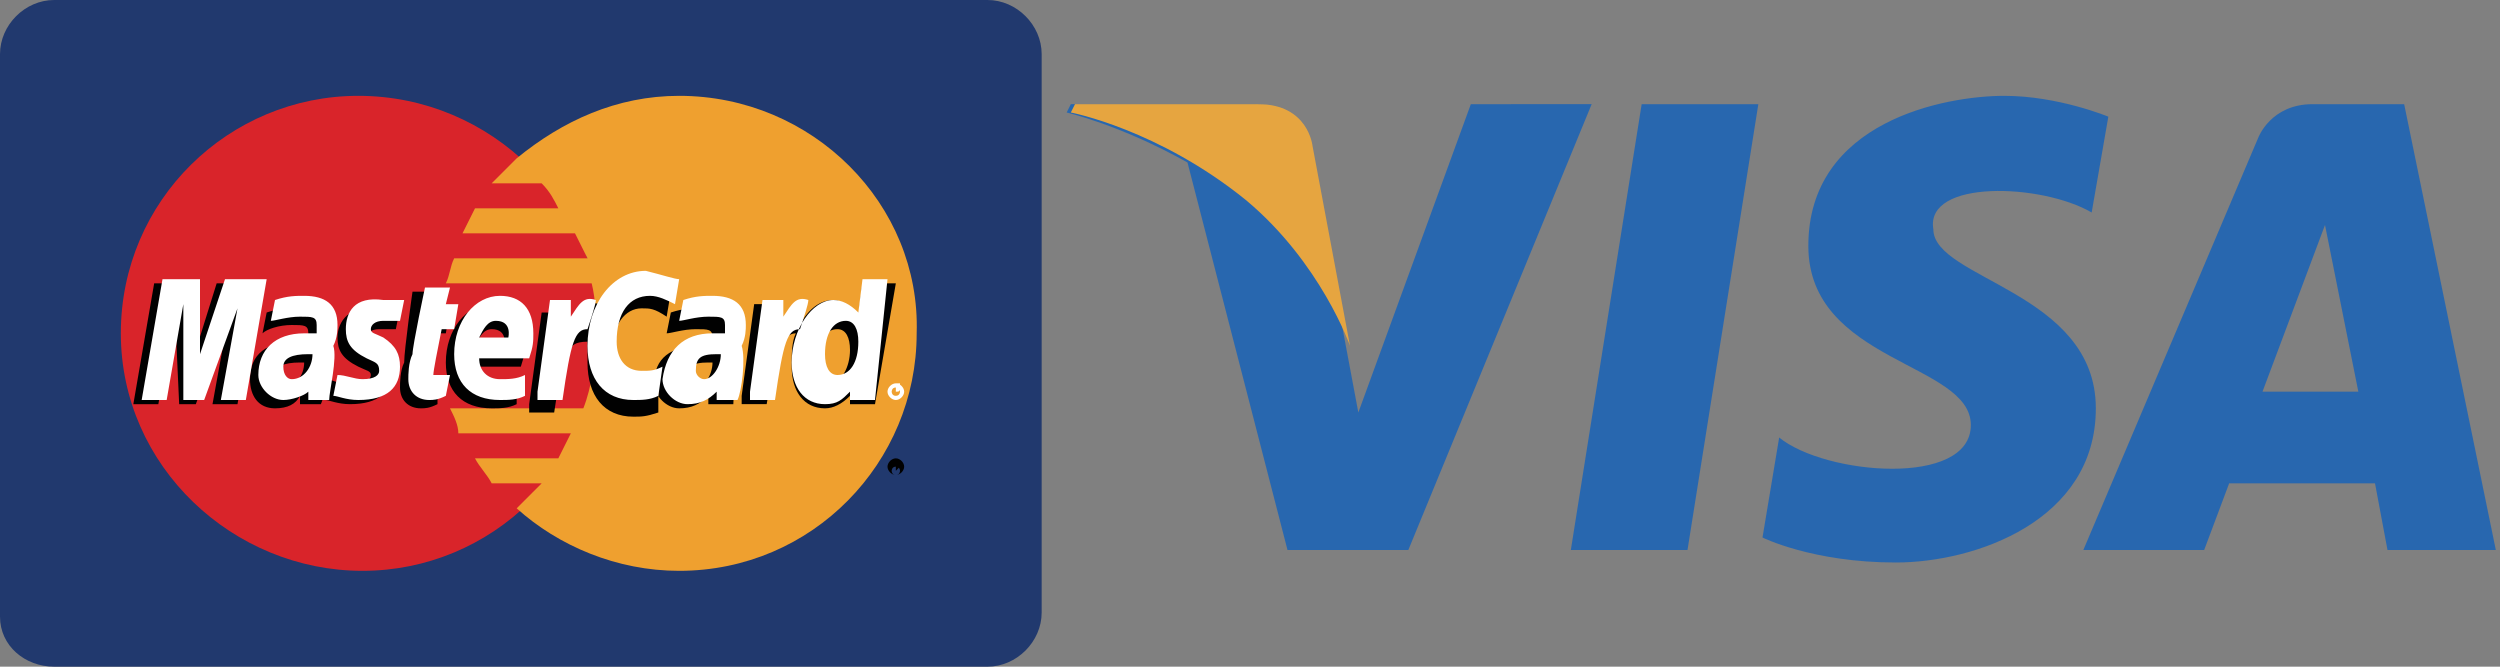 <svg xmlns="http://www.w3.org/2000/svg" xmlns:xlink="http://www.w3.org/1999/xlink" id="Layer_1" x="0px" y="0px" viewBox="0 0 60 16" xml:space="preserve"><rect x="0" y="0" width="60" height="16" fill="#808080" stroke="none"/><path fill="#21396E" d="M1.3,0h22.4C24.4,0,25,0.6,25,1.3v13.4c0,0.7-0.6,1.3-1.3,1.3H1.3C0.6,16,0,15.5,0,14.8V1.3 C0,0.6,0.6,0,1.3,0z"></path><path fill="#D9242A" d="M14.4,8c0,3.2-2.6,5.7-5.7,5.7S2.9,11.2,2.9,8c0-3.2,2.6-5.7,5.7-5.7C11.8,2.3,14.4,4.9,14.4,8"></path><path fill="#EFA02F" d="M16.3,2.3c-1.5,0-2.8,0.6-3.9,1.5c-0.2,0.2-0.4,0.4-0.6,0.6h1.2c0.2,0.2,0.3,0.4,0.4,0.6h-2 c-0.1,0.2-0.2,0.4-0.3,0.6h2.7C13.9,5.8,14,6,14.1,6.2h-3.2c-0.1,0.2-0.1,0.4-0.2,0.6h3.5c0.1,0.4,0.1,0.8,0.1,1.2 c0,0.6-0.1,1.3-0.3,1.8h-3.2c0.1,0.2,0.2,0.4,0.2,0.6h2.7c-0.1,0.2-0.2,0.4-0.3,0.6h-2c0.1,0.2,0.3,0.4,0.4,0.6h1.2 c-0.2,0.2-0.4,0.4-0.6,0.6c1,0.9,2.4,1.5,3.9,1.5c3.2,0,5.7-2.6,5.7-5.7C22.1,4.9,19.5,2.3,16.3,2.3"></path><path fill="#010101" d="M21.3,11.2c0-0.1,0.1-0.2,0.2-0.2c0.1,0,0.2,0.1,0.2,0.2c0,0.1-0.1,0.2-0.2,0.2 C21.4,11.4,21.3,11.3,21.3,11.2z M21.5,11.4c0.1,0,0.1-0.1,0.1-0.1c0-0.1-0.1-0.1-0.1-0.1h0c-0.1,0-0.1,0.1-0.1,0.1v0 C21.4,11.3,21.4,11.4,21.5,11.4C21.5,11.4,21.5,11.4,21.5,11.4z M21.5,11.3L21.5,11.3l0-0.2h0.1c0,0,0,0,0,0c0,0,0,0,0,0 C21.6,11.2,21.6,11.2,21.5,11.3L21.5,11.3L21.5,11.3L21.5,11.3L21.5,11.3L21.5,11.3L21.5,11.3z M21.5,11.2L21.5,11.2 C21.5,11.2,21.5,11.2,21.5,11.2C21.5,11.2,21.5,11.2,21.5,11.2C21.5,11.2,21.5,11.2,21.5,11.2C21.5,11.2,21.5,11.2,21.5,11.2 L21.5,11.2L21.5,11.2z M7.3,8.7c-0.1,0-0.1,0-0.1,0C6.8,8.7,6.6,8.8,6.6,9c0,0.1,0.1,0.2,0.2,0.2C7.1,9.3,7.3,9,7.3,8.7z M7.7,9.7 H7.2l0-0.2C7.1,9.7,6.9,9.8,6.6,9.8C6.2,9.8,6,9.5,6,9.1c0-0.6,0.4-0.9,1.1-0.9c0.1,0,0.2,0,0.3,0c0-0.1,0-0.1,0-0.2 c0-0.2-0.1-0.2-0.4-0.2C6.7,7.8,6.4,7.9,6.3,8c0,0,0.1-0.5,0.1-0.5c0.3-0.1,0.5-0.1,0.7-0.1C7.7,7.3,8,7.5,8,8c0,0.1,0,0.3-0.1,0.5 C7.9,8.8,7.8,9.5,7.7,9.7L7.7,9.7z M5.7,9.7H5.1l0.4-2.2L4.7,9.7H4.3L4.2,7.5L3.8,9.7H3.2l0.5-2.9h0.9l0.1,1.6l0.5-1.6h1L5.7,9.7z  M17.1,8.7c-0.1,0-0.1,0-0.1,0c-0.4,0-0.5,0.1-0.5,0.4c0,0.1,0.1,0.2,0.2,0.2C16.9,9.3,17.1,9,17.1,8.7z M17.6,9.7H17l0-0.2 c-0.2,0.2-0.4,0.3-0.7,0.3c-0.3,0-0.6-0.3-0.6-0.6c0-0.6,0.4-0.9,1.1-0.9c0.1,0,0.2,0,0.3,0c0-0.1,0-0.1,0-0.2 c0-0.2-0.1-0.2-0.4-0.2c-0.3,0-0.6,0.1-0.7,0.1c0,0,0.1-0.5,0.1-0.5c0.3-0.1,0.5-0.1,0.7-0.1c0.5,0,0.8,0.2,0.8,0.7 c0,0.1,0,0.3-0.1,0.5C17.7,8.8,17.6,9.5,17.6,9.7L17.6,9.7z M10.5,9.7c-0.2,0.1-0.3,0.1-0.4,0.1c-0.3,0-0.5-0.2-0.5-0.5 c0-0.1,0-0.4,0.1-0.6C9.7,8.4,9.9,7,9.9,7h0.6l-0.1,0.4h0.4l-0.1,0.6h-0.4c-0.1,0.5-0.2,1-0.2,1.1c0,0.1,0.1,0.2,0.2,0.2 c0.1,0,0.1,0,0.2,0L10.5,9.7z M12.4,9.7c-0.2,0.1-0.4,0.1-0.6,0.1c-0.7,0-1.1-0.4-1.1-1.1c0-0.8,0.5-1.4,1.1-1.4 c0.5,0,0.8,0.3,0.8,0.9c0,0.2,0,0.3-0.1,0.6h-1.2c0,0.3,0.2,0.5,0.5,0.5c0.2,0,0.4,0,0.6-0.1L12.4,9.7z M12.1,8.3 c0,0,0.1-0.4-0.3-0.4c-0.2,0-0.3,0.2-0.4,0.4H12.1z M8.1,8.1c0,0.3,0.1,0.5,0.5,0.7C8.8,8.9,8.9,8.9,8.9,9c0,0.1-0.1,0.2-0.4,0.2 c-0.2,0-0.4,0-0.6-0.1c0,0-0.1,0.5-0.1,0.5c0.1,0,0.3,0.1,0.6,0.1c0.7,0,1-0.3,1-0.8c0-0.3-0.1-0.5-0.4-0.7C8.8,8.2,8.8,8.2,8.8,8.1 c0-0.1,0.1-0.2,0.3-0.2c0.1,0,0.3,0,0.4,0l0.1-0.5c-0.2,0-0.4,0-0.5,0C8.4,7.3,8.1,7.7,8.1,8.1 M15.4,7.4c0.2,0,0.3,0,0.6,0.2 l0.1-0.6c-0.1,0-0.4-0.2-0.7-0.2c-0.4,0-0.8,0.2-1,0.5c-0.4-0.1-0.5,0.1-0.7,0.4l-0.2,0c0-0.1,0-0.2,0-0.2H13 c-0.1,0.7-0.2,1.5-0.3,2.2l0,0.2h0.6c0.1-0.7,0.2-1.1,0.2-1.4l0.2-0.1c0-0.1,0.1-0.2,0.4-0.2c0,0.2,0,0.3,0,0.5 c0,0.8,0.4,1.3,1.1,1.3c0.2,0,0.3,0,0.6-0.1L15.8,9c-0.2,0.1-0.4,0.1-0.5,0.1c-0.4,0-0.6-0.3-0.6-0.7C14.7,7.8,15,7.4,15.4,7.4"></path><path fill="#FFFFFF" d="M5.9,9.6H5.3l0.4-2.2L4.9,9.6H4.4L4.4,7.3L4,9.6H3.4l0.5-2.9h0.9l0,1.8l0.6-1.8h1L5.9,9.6z"></path><path fill="#010101" d="M20.7,6.8l-0.1,0.8c-0.2-0.2-0.4-0.4-0.6-0.4c-0.3,0-0.6,0.2-0.8,0.6c-0.3-0.1-0.5-0.1-0.5-0.1l0,0 c0-0.2,0-0.3,0-0.4h-0.6c-0.1,0.7-0.2,1.5-0.3,2.2l0,0.2h0.6c0.1-0.5,0.1-1,0.2-1.4C18.8,8.2,18.9,8,19.1,8C19,8.2,19,8.5,19,8.8 c0,0.6,0.3,1,0.8,1c0.2,0,0.4-0.1,0.6-0.3l0,0.2h0.6l0.5-2.9L20.7,6.8z M19.9,9.2c-0.2,0-0.3-0.2-0.3-0.5c0-0.5,0.2-0.8,0.5-0.8 c0.2,0,0.3,0.2,0.3,0.5C20.4,8.8,20.2,9.2,19.9,9.2L19.9,9.2z"></path><path fill="#FFFFFF" d="M7.5,8.5c-0.1,0-0.1,0-0.1,0C7,8.5,6.8,8.6,6.8,8.8C6.8,9,6.9,9.1,7,9.1C7.3,9.1,7.5,8.8,7.5,8.5z M7.9,9.6 H7.4l0-0.2C7.3,9.5,7,9.6,6.8,9.6c-0.3,0-0.6-0.3-0.6-0.6C6.2,8.4,6.6,8,7.3,8c0.1,0,0.2,0,0.3,0c0-0.1,0-0.1,0-0.2 c0-0.2-0.1-0.2-0.4-0.2c-0.3,0-0.6,0.1-0.7,0.1c0,0,0.1-0.5,0.1-0.5c0.3-0.1,0.5-0.1,0.7-0.1c0.5,0,0.8,0.2,0.8,0.7 c0,0.1,0,0.3-0.1,0.5C8.1,8.6,7.9,9.4,7.9,9.6L7.9,9.6z M16.3,6.7l-0.1,0.6c-0.2-0.1-0.4-0.2-0.6-0.2c-0.5,0-0.8,0.4-0.8,1.1 c0,0.4,0.2,0.7,0.6,0.7c0.2,0,0.3,0,0.5-0.1l-0.1,0.7c-0.2,0.1-0.4,0.1-0.6,0.1c-0.7,0-1.1-0.5-1.1-1.3c0-1,0.6-1.8,1.4-1.8 C15.9,6.6,16.2,6.7,16.3,6.7 M17.3,8.5c-0.1,0-0.1,0-0.1,0c-0.4,0-0.5,0.1-0.5,0.4c0,0.1,0.1,0.2,0.2,0.2 C17.1,9.1,17.3,8.8,17.3,8.5z M17.7,9.6h-0.5l0-0.2c-0.2,0.2-0.4,0.3-0.7,0.3c-0.3,0-0.6-0.3-0.6-0.6C16,8.4,16.4,8,17.1,8 c0.1,0,0.2,0,0.3,0c0-0.1,0-0.1,0-0.2c0-0.2-0.1-0.2-0.4-0.2c-0.3,0-0.6,0.1-0.7,0.1c0,0,0.1-0.5,0.1-0.5c0.3-0.1,0.5-0.1,0.7-0.1 c0.5,0,0.8,0.2,0.8,0.7c0,0.1,0,0.3-0.1,0.5C17.9,8.6,17.8,9.4,17.7,9.6L17.7,9.6z M10.7,9.5c-0.2,0.1-0.3,0.1-0.4,0.1 c-0.3,0-0.5-0.2-0.5-0.5c0-0.1,0-0.4,0.1-0.6c0-0.2,0.3-1.6,0.3-1.6h0.6l-0.1,0.4H11l-0.1,0.6h-0.3c-0.1,0.5-0.2,1-0.2,1.1 C10.4,9,10.5,9,10.6,9c0.1,0,0.1,0,0.2,0L10.7,9.5z M12.6,9.5c-0.2,0.1-0.4,0.1-0.6,0.1c-0.7,0-1.1-0.4-1.1-1.1 c0-0.8,0.5-1.4,1.1-1.4c0.5,0,0.8,0.3,0.8,0.9c0,0.2,0,0.3-0.1,0.6h-1.2c0,0.3,0.2,0.5,0.5,0.5c0.2,0,0.4,0,0.6-0.1L12.6,9.5z  M12.2,8.1c0,0,0.1-0.4-0.3-0.4c-0.2,0-0.3,0.2-0.4,0.4H12.2z M8.3,7.9c0,0.3,0.1,0.5,0.5,0.7C9,8.7,9.1,8.7,9.1,8.9 c0,0.1-0.1,0.2-0.4,0.2C8.5,9.1,8.3,9,8.1,9c0,0-0.1,0.5-0.1,0.5c0.1,0,0.3,0.1,0.6,0.1c0.7,0,1-0.3,1-0.8c0-0.3-0.1-0.5-0.4-0.7 C9,8,8.9,8,8.9,7.9c0-0.1,0.1-0.2,0.3-0.2c0.1,0,0.3,0,0.4,0l0.1-0.5c-0.2,0-0.4,0-0.5,0C8.5,7.1,8.3,7.5,8.3,7.9 M21,9.6h-0.6 l0-0.2c-0.2,0.2-0.3,0.3-0.6,0.3c-0.5,0-0.8-0.4-0.8-1c0-0.8,0.5-1.5,1-1.5c0.2,0,0.4,0.1,0.6,0.3l0.1-0.8h0.6L21,9.6z M20.1,9 c0.3,0,0.5-0.3,0.5-0.8c0-0.3-0.1-0.5-0.3-0.5c-0.3,0-0.5,0.3-0.5,0.8C19.8,8.8,19.9,9,20.1,9z M18.3,7.2c-0.1,0.7-0.2,1.5-0.3,2.2 l0,0.2h0.6c0.2-1.4,0.3-1.7,0.6-1.7c0.1-0.3,0.2-0.6,0.2-0.7c-0.3-0.1-0.4,0.1-0.6,0.4c0-0.1,0-0.2,0-0.4H18.3z M13.2,7.2 c-0.1,0.7-0.2,1.5-0.3,2.2l0,0.2h0.6c0.2-1.4,0.3-1.7,0.6-1.7c0.1-0.3,0.2-0.6,0.2-0.7c-0.3-0.1-0.4,0.1-0.6,0.4c0-0.1,0-0.2,0-0.4 H13.2z M21.3,9.4c0-0.1,0.1-0.2,0.2-0.2c0.1,0,0.2,0.1,0.2,0.2v0c0,0.1-0.1,0.2-0.2,0.2C21.4,9.6,21.3,9.5,21.3,9.4L21.3,9.4z  M21.5,9.5c0.1,0,0.1-0.1,0.1-0.1v0c0-0.1-0.1-0.1-0.1-0.1h0c-0.1,0-0.1,0.1-0.1,0.1C21.4,9.4,21.4,9.5,21.5,9.5L21.5,9.5z  M21.5,9.4L21.5,9.4l0-0.2h0.1c0,0,0,0,0,0c0,0,0,0,0,0C21.6,9.4,21.6,9.4,21.5,9.4L21.5,9.4L21.5,9.4L21.5,9.4L21.5,9.4L21.5,9.4 L21.5,9.4z M21.5,9.4L21.5,9.4C21.5,9.4,21.5,9.4,21.5,9.4C21.5,9.3,21.5,9.3,21.5,9.4C21.5,9.3,21.5,9.3,21.5,9.4 C21.5,9.3,21.5,9.3,21.5,9.4L21.5,9.4L21.5,9.4L21.5,9.4z"></path><g>	<path fill="#2867AF" d="M40.5,13.2h-2.8l1.7-10.7h2.8L40.5,13.2z M35.3,2.5l-2.7,7.4l-0.3-1.6l0,0l-0.9-4.8c0,0-0.1-1-1.3-1h-4.4  l-0.1,0.2c0,0,1.3,0.3,2.9,1.2l2.4,9.3h2.9l4.4-10.7L35.3,2.5L35.3,2.5z M57.3,13.2h2.6L57.7,2.5h-2.2c-1,0-1.3,0.8-1.3,0.8  l-4.2,9.9h2.9l0.6-1.6H57L57.3,13.2L57.3,13.2z M54.3,9.4l1.5-4l0.8,4H54.3z M50.2,5.1l0.4-2.3c0,0-1.2-0.5-2.5-0.5  c-1.4,0-4.7,0.6-4.7,3.6c0,2.8,3.9,2.8,3.9,4.3s-3.5,1.2-4.6,0.3l-0.4,2.4c0,0,1.2,0.6,3.2,0.6c1.9,0,4.8-1,4.8-3.7  c0-2.8-3.9-3.1-3.9-4.3C46.2,4.3,49,4.4,50.2,5.1L50.2,5.1z"></path></g><path fill="#E6A540" d="M32.4,8.3l-0.9-4.8c0,0-0.1-1-1.3-1h-4.4l-0.1,0.2c0,0,2.1,0.4,4.2,2.1C31.7,6.3,32.4,8.3,32.4,8.3z"></path></svg>